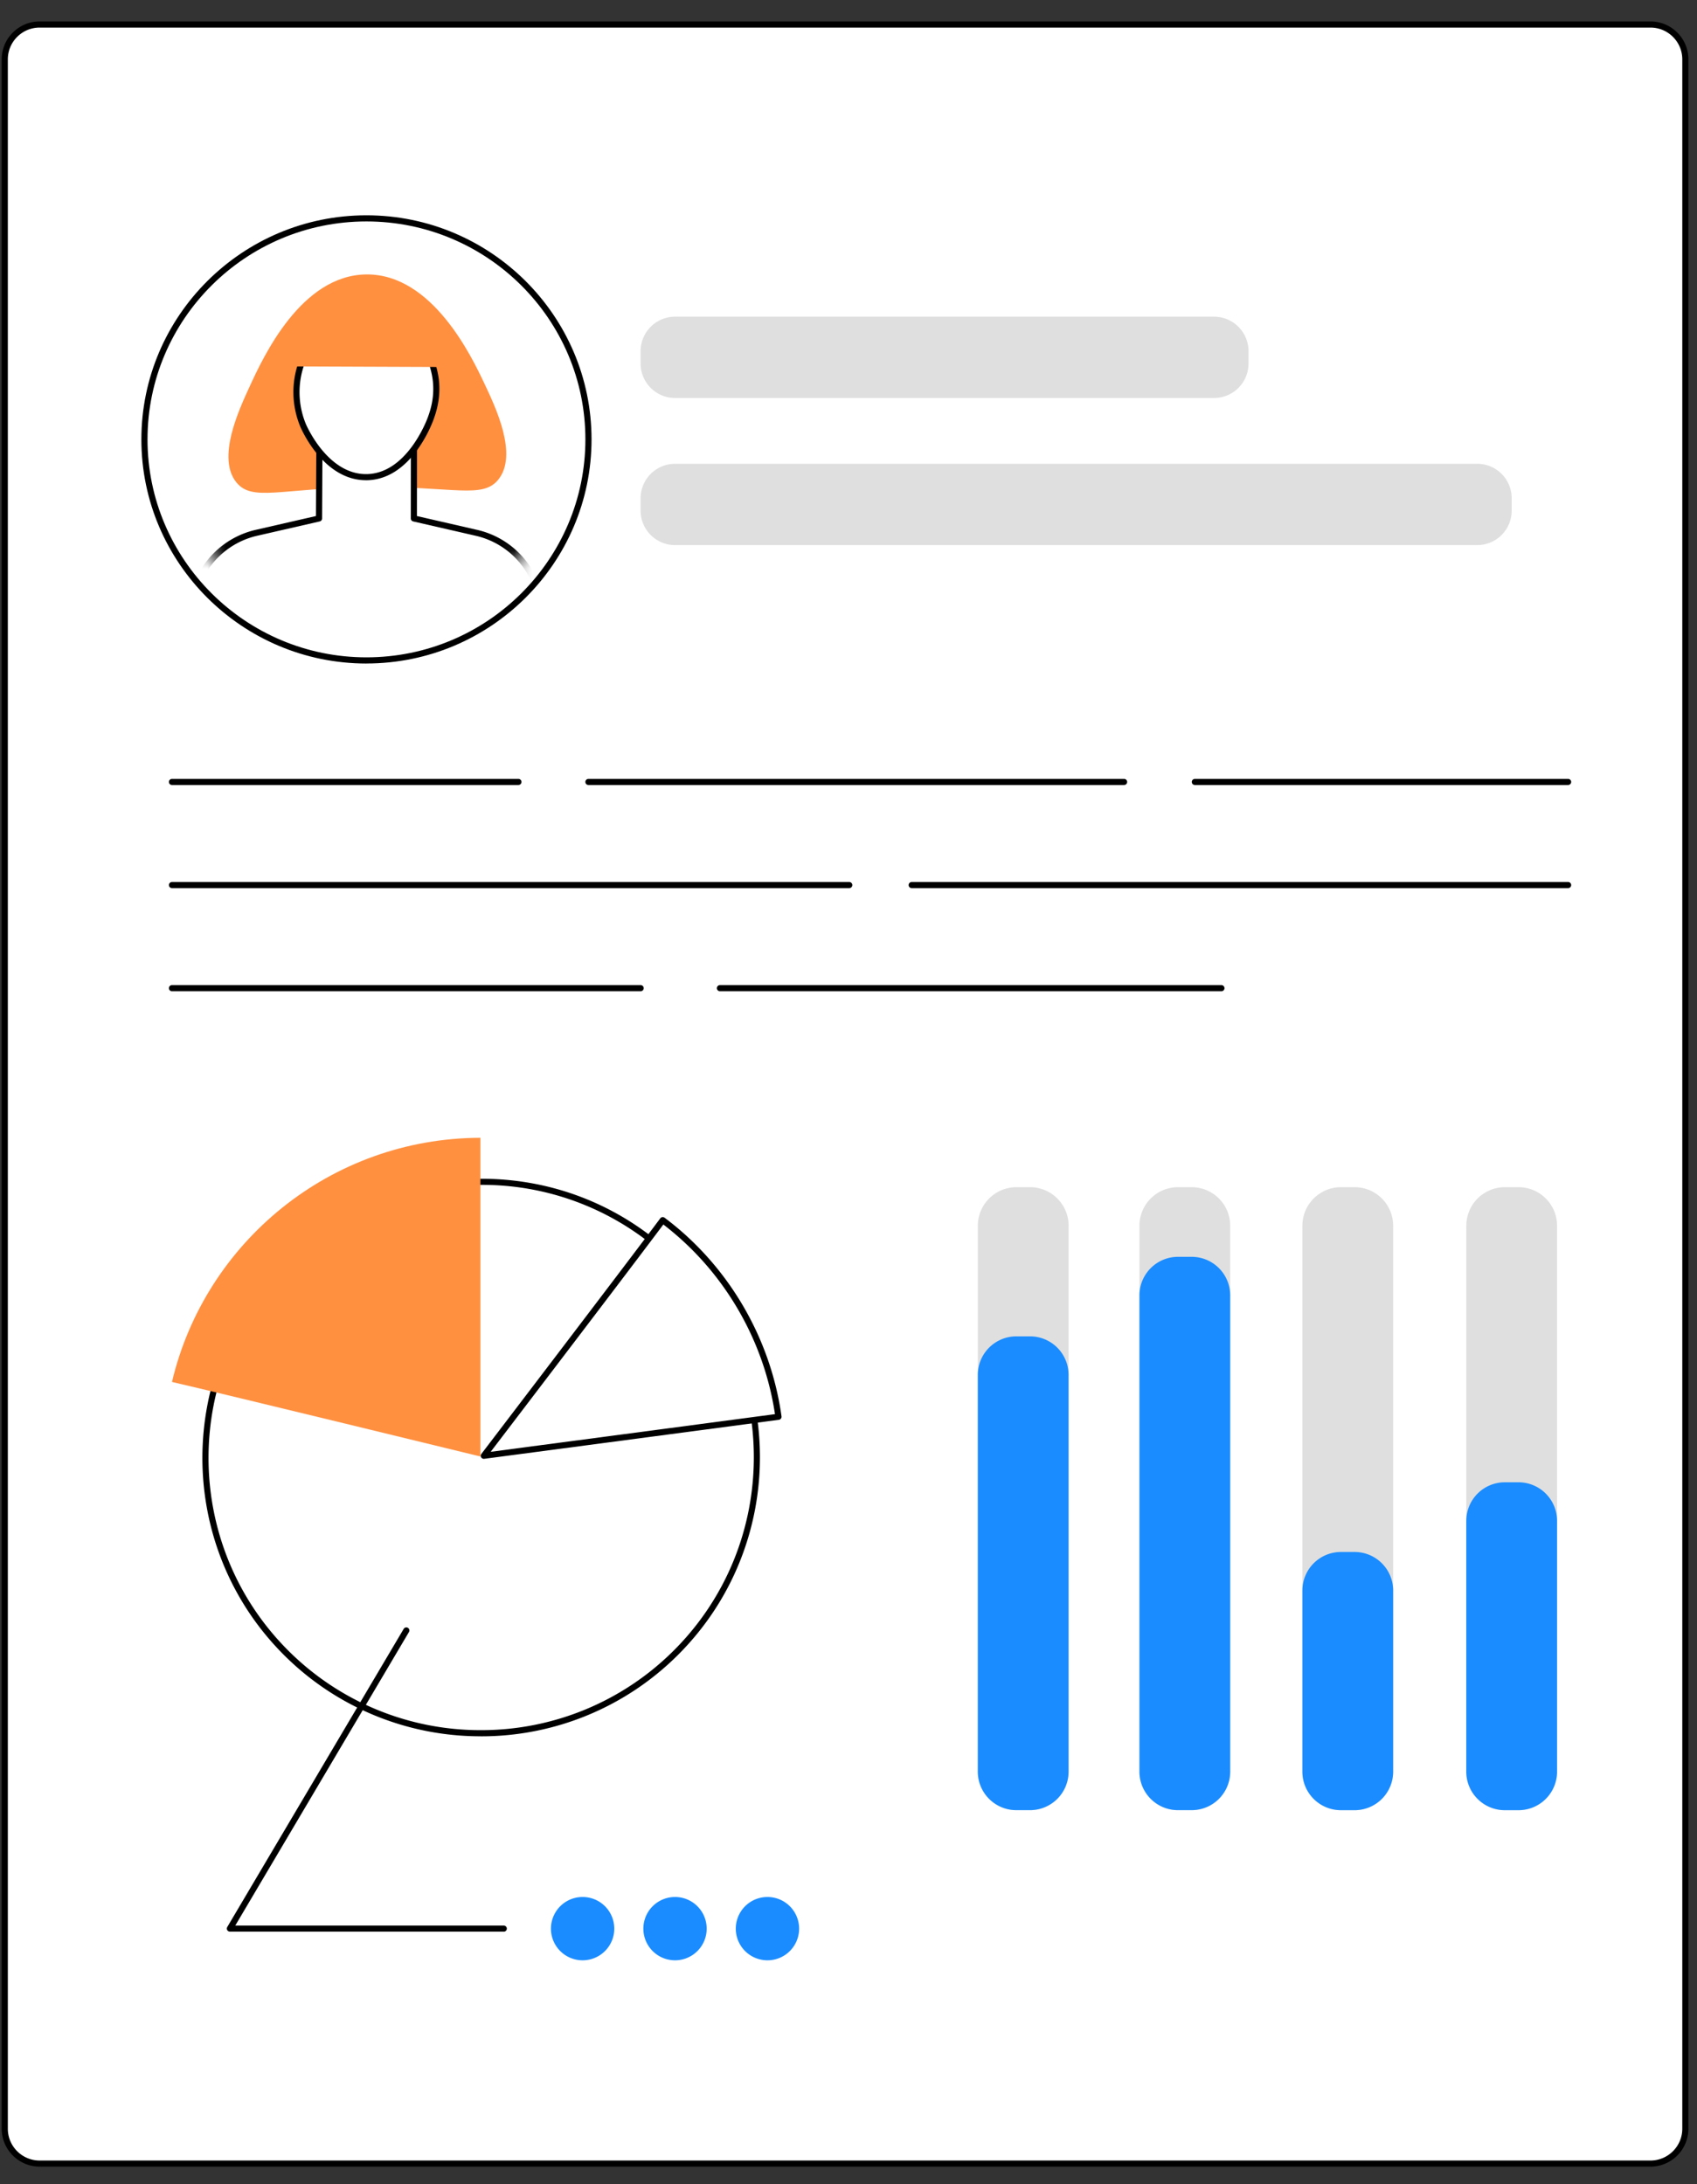<svg width="94" height="121" fill="none" xmlns="http://www.w3.org/2000/svg"><rect width="100%" height="100%" fill="#333333" stroke="none"/><g clip-path="url(#a)"><path d="M91.422 1.358H2.195a1.931 1.931 0 0 0-1.931 1.93v114.647a1.93 1.93 0 0 0 1.93 1.931h89.228a1.93 1.93 0 0 0 1.931-1.931V3.289a1.931 1.931 0 0 0-1.93-1.931Z" fill="#fff"/><path d="M91.424 120.034H2.194c-1.158 0-2.1-.942-2.1-2.101V3.289c0-1.158.942-2.101 2.1-2.101h89.23c1.158 0 2.1.943 2.1 2.1v114.647a2.104 2.104 0 0 1-2.1 2.101v-.002ZM2.194 1.528c-.97 0-1.76.79-1.76 1.76v114.647c0 .971.79 1.761 1.76 1.761h89.23c.971 0 1.761-.79 1.761-1.761V3.289c0-.972-.79-1.761-1.761-1.761H2.194Z" fill="#000"/><path d="M86.86 43.492H66.186a.17.17 0 0 1-.17-.17.17.17 0 0 1 .17-.17H86.86a.17.17 0 0 1 .17.17.17.17 0 0 1-.17.17ZM62.265 43.492h-29.67a.17.17 0 0 1-.17-.17.17.17 0 0 1 .17-.17h29.67a.17.17 0 0 1 .17.17.17.17 0 0 1-.17.17ZM28.713 43.492H9.527a.17.17 0 0 1-.17-.17.17.17 0 0 1 .17-.17h19.188a.17.17 0 0 1 .17.17.17.17 0 0 1-.17.17h-.002ZM86.86 49.205H50.5a.17.17 0 0 1-.169-.17.17.17 0 0 1 .17-.17H86.86a.17.17 0 0 1 .17.17.17.17 0 0 1-.17.17ZM47.041 49.205H9.527a.17.17 0 0 1-.17-.17.17.17 0 0 1 .17-.17h37.514a.17.17 0 0 1 .17.17.17.17 0 0 1-.17.17ZM67.657 54.917H39.88a.17.17 0 0 1-.17-.17.17.17 0 0 1 .17-.17h27.776a.17.17 0 0 1 .17.17.17.17 0 0 1-.17.17ZM35.486 54.917H9.527a.17.17 0 0 1-.17-.17.17.17 0 0 1 .17-.17h25.959a.17.17 0 0 1 .17.17.17.17 0 0 1-.17.17Z" fill="#000"/><path d="M37.449 91.55c5.97-5.97 5.976-15.644.013-21.608-5.963-5.963-15.637-5.957-21.608.014-5.97 5.97-5.976 15.644-.013 21.607 5.963 5.963 15.637 5.957 21.608-.013Z" fill="#fff"/><path d="M26.634 96.193a15.38 15.38 0 0 1-10.912-4.51c-6.02-6.021-6.013-15.82.012-21.848 2.92-2.92 6.8-4.53 10.927-4.53h.01c4.124 0 7.998 1.604 10.912 4.518 6.02 6.02 6.014 15.82-.014 21.848a15.418 15.418 0 0 1-10.935 4.524v-.002Zm.036-30.55h-.009a15.025 15.025 0 0 0-10.686 4.432c-5.894 5.895-5.9 15.48-.011 21.366a15.046 15.046 0 0 0 10.672 4.412 15.08 15.08 0 0 0 10.696-4.424c5.894-5.895 5.9-15.48.013-21.366a14.994 14.994 0 0 0-10.672-4.42h-.003Z" fill="#000"/><path d="M9.526 76.562c1.83-7.741 8.78-13.505 17.084-13.527v17.657s-14.236-3.473-17.084-4.13Z" fill="#FF9040"/><path d="M36.71 67.6a16.43 16.43 0 0 1 6.411 10.89c-4 .535-16.322 2.162-16.322 2.162S35.085 69.788 36.71 67.6Z" fill="#fff"/><path d="M26.798 80.822a.17.17 0 0 1-.134-.273c.083-.109 8.305-10.89 9.91-13.052a.175.175 0 0 1 .112-.066.167.167 0 0 1 .126.032c3.512 2.63 5.872 6.64 6.477 11.004a.167.167 0 0 1-.032.125.175.175 0 0 1-.112.067c-3.956.528-16.199 2.145-16.323 2.162H26.8l-.002.001Zm9.946-12.983c-1.64 2.199-8.201 10.806-9.564 12.593 2.13-.282 12.057-1.593 15.747-2.086-.62-4.152-2.863-7.965-6.183-10.506v-.001Z" fill="#000"/><path d="M42.511 108.604a1.754 1.754 0 1 0 0-3.508 1.754 1.754 0 0 0 0 3.508ZM37.391 108.604a1.754 1.754 0 1 0 0-3.508 1.754 1.754 0 0 0 0 3.508ZM32.272 108.604a1.754 1.754 0 1 0 0-3.508 1.754 1.754 0 0 0 0 3.508Z" fill="#1A8CFF"/><path d="M27.918 107.015H12.736a.17.17 0 0 1-.148-.255l9.772-16.516a.17.17 0 0 1 .233-.06.169.169 0 0 1 .059.233l-9.62 16.262h14.885a.17.17 0 0 1 0 .339l.001-.003Z" fill="#000"/><path d="M63.116 67.907v30.245c0 1.179.956 2.135 2.135 2.135h.757a2.135 2.135 0 0 0 2.135-2.135V67.907a2.135 2.135 0 0 0-2.135-2.135h-.757a2.135 2.135 0 0 0-2.135 2.135ZM72.142 67.907v30.245c0 1.179.955 2.135 2.134 2.135h.758a2.135 2.135 0 0 0 2.135-2.135V67.907a2.135 2.135 0 0 0-2.135-2.135h-.758a2.135 2.135 0 0 0-2.134 2.135ZM81.222 67.907v30.245c0 1.179.956 2.135 2.135 2.135h.757a2.135 2.135 0 0 0 2.135-2.135V67.907a2.135 2.135 0 0 0-2.135-2.135h-.758a2.135 2.135 0 0 0-2.134 2.135ZM54.165 67.907v30.245c0 1.179.956 2.135 2.135 2.135h.757a2.135 2.135 0 0 0 2.135-2.135V67.907a2.135 2.135 0 0 0-2.135-2.135H56.3a2.135 2.135 0 0 0-2.135 2.135Z" fill="#DFDFDF"/><path d="M63.116 71.765V98.15c0 1.179.956 2.135 2.135 2.135h.757a2.135 2.135 0 0 0 2.135-2.135V71.765a2.135 2.135 0 0 0-2.135-2.135h-.757a2.135 2.135 0 0 0-2.135 2.135ZM72.142 88.117v10.035c0 1.179.955 2.135 2.134 2.135h.758a2.135 2.135 0 0 0 2.135-2.135V88.117a2.135 2.135 0 0 0-2.135-2.135h-.758a2.135 2.135 0 0 0-2.134 2.135ZM81.22 84.256v13.896c0 1.179.957 2.135 2.136 2.135h.757a2.135 2.135 0 0 0 2.135-2.135V84.256a2.135 2.135 0 0 0-2.135-2.135h-.757a2.135 2.135 0 0 0-2.135 2.135ZM54.163 76.17v21.98c0 1.179.956 2.135 2.135 2.135h.757a2.135 2.135 0 0 0 2.135-2.135V76.17a2.135 2.135 0 0 0-2.135-2.134h-.757a2.135 2.135 0 0 0-2.135 2.134Z" fill="#1A8CFF"/><path d="M67.247 17.545H37.394a1.909 1.909 0 0 0-1.909 1.91v.685c0 1.055.855 1.91 1.91 1.91h29.852a1.909 1.909 0 0 0 1.91-1.91v-.686a1.909 1.909 0 0 0-1.91-1.909ZM81.826 25.695H37.394a1.909 1.909 0 0 0-1.909 1.909v.686c0 1.054.855 1.909 1.91 1.909h44.43a1.909 1.909 0 0 0 1.91-1.91v-.685a1.909 1.909 0 0 0-1.91-1.91Z" fill="#DFDFDF"/><path d="M20.299 36.589c6.791 0 12.297-5.482 12.297-12.245 0-6.763-5.506-12.245-12.297-12.245C13.507 12.1 8 17.581 8 24.344c0 6.763 5.506 12.245 12.298 12.245Z" fill="#fff"/><path d="M20.298 36.76c-6.874 0-12.467-5.57-12.467-12.415 0-6.846 5.593-12.417 12.467-12.417 6.875 0 12.468 5.569 12.468 12.415 0 6.846-5.593 12.415-12.468 12.415v.001Zm0-24.492c-6.688 0-12.127 5.418-12.127 12.075 0 6.657 5.44 12.075 12.127 12.075 6.688 0 12.128-5.418 12.128-12.075 0-6.657-5.44-12.075-12.128-12.075Z" fill="#000"/><mask id="b" style="mask-type:luminance" maskUnits="userSpaceOnUse" x="9" y="13" width="23" height="23"><path d="M20.298 35.068c5.949 0 10.77-4.801 10.77-10.724 0-5.924-4.822-10.725-10.77-10.725-5.948 0-10.77 4.801-10.77 10.724 0 5.924 4.822 10.725 10.77 10.725Z" fill="#fff"/></mask><g mask="url(#b)"><path d="M20.3 15.204c-3.622.029-5.719 4.578-6.456 6.175-.632 1.369-1.843 3.994-.752 5.343.881 1.092 2.445.322 7.22.265 4.836-.06 6.43.69 7.309-.44 1.066-1.373-.151-3.949-.788-5.296-.692-1.462-2.874-6.076-6.534-6.047Z" fill="#FF9040"/><path d="m26.392 29.515-3.465-.795.006-4.838-5.233-.1-.025 4.938-3.465.795a4.623 4.623 0 0 0-3.41 3.215l-1.321 6.955h21.65l-1.322-6.955a4.629 4.629 0 0 0-3.41-3.215h-.005Z" fill="#fff"/><path d="M31.125 39.855H9.475a.168.168 0 0 1-.167-.2l1.321-6.955a4.801 4.801 0 0 1 3.54-3.347l3.333-.764.024-4.803a.17.17 0 0 1 .051-.12.167.167 0 0 1 .122-.048l5.233.1a.17.17 0 0 1 .166.17l-.003 4.702 3.334.765a4.798 4.798 0 0 1 3.536 3.332l1.326 6.97a.168.168 0 0 1-.166.2v-.002Zm-21.445-.34h21.239l-1.284-6.752a4.457 4.457 0 0 0-3.283-3.08l-3.464-.795a.171.171 0 0 1-.133-.167l.004-4.67-4.893-.093-.024 4.765a.169.169 0 0 1-.132.165l-3.465.794a4.457 4.457 0 0 0-3.286 3.097l-1.28 6.737Z" fill="#000"/><path d="M24.134 21.01c-.23-1.776-1.692-4.077-3.835-4.063-2.069.013-3.403 2.175-3.758 3.717a4.821 4.821 0 0 0 .25 2.901c.052.126 1.251 2.89 3.508 2.867 2.345-.024 3.477-3.033 3.561-3.268.13-.358.405-1.15.274-2.158v.003Z" fill="#fff"/><path d="M20.271 26.605c-2.37 0-3.587-2.85-3.638-2.972a4.97 4.97 0 0 1-.258-3.004c.355-1.539 1.693-3.835 3.923-3.85h.022c2.347 0 3.764 2.508 3.983 4.21.137 1.07-.168 1.917-.282 2.237-.124.343-1.277 3.354-3.72 3.38h-.03Zm.048-9.486h-.02c-2.018.013-3.275 2.207-3.593 3.586a4.626 4.626 0 0 0 .241 2.797c.012.028 1.177 2.764 3.326 2.764h.025c2.25-.022 3.358-3.027 3.404-3.156.117-.326.392-1.09.264-2.079-.212-1.644-1.596-3.912-3.646-3.912h-.001Z" fill="#000"/><path d="m16.257 20.3 8.223.032c-.01-.237-.13-2.338-1.83-3.434-.986-.633-2.015-.618-2.35-.608-.33.01-1.4.056-2.4.804-1.5 1.124-1.626 2.926-1.641 3.206h-.002Z" fill="#FF9040"/></g></g><defs><clipPath id="a"><path fill="#fff" transform="translate(0 .61)" d="M0 0h94v120H0z"/></clipPath></defs></svg>
